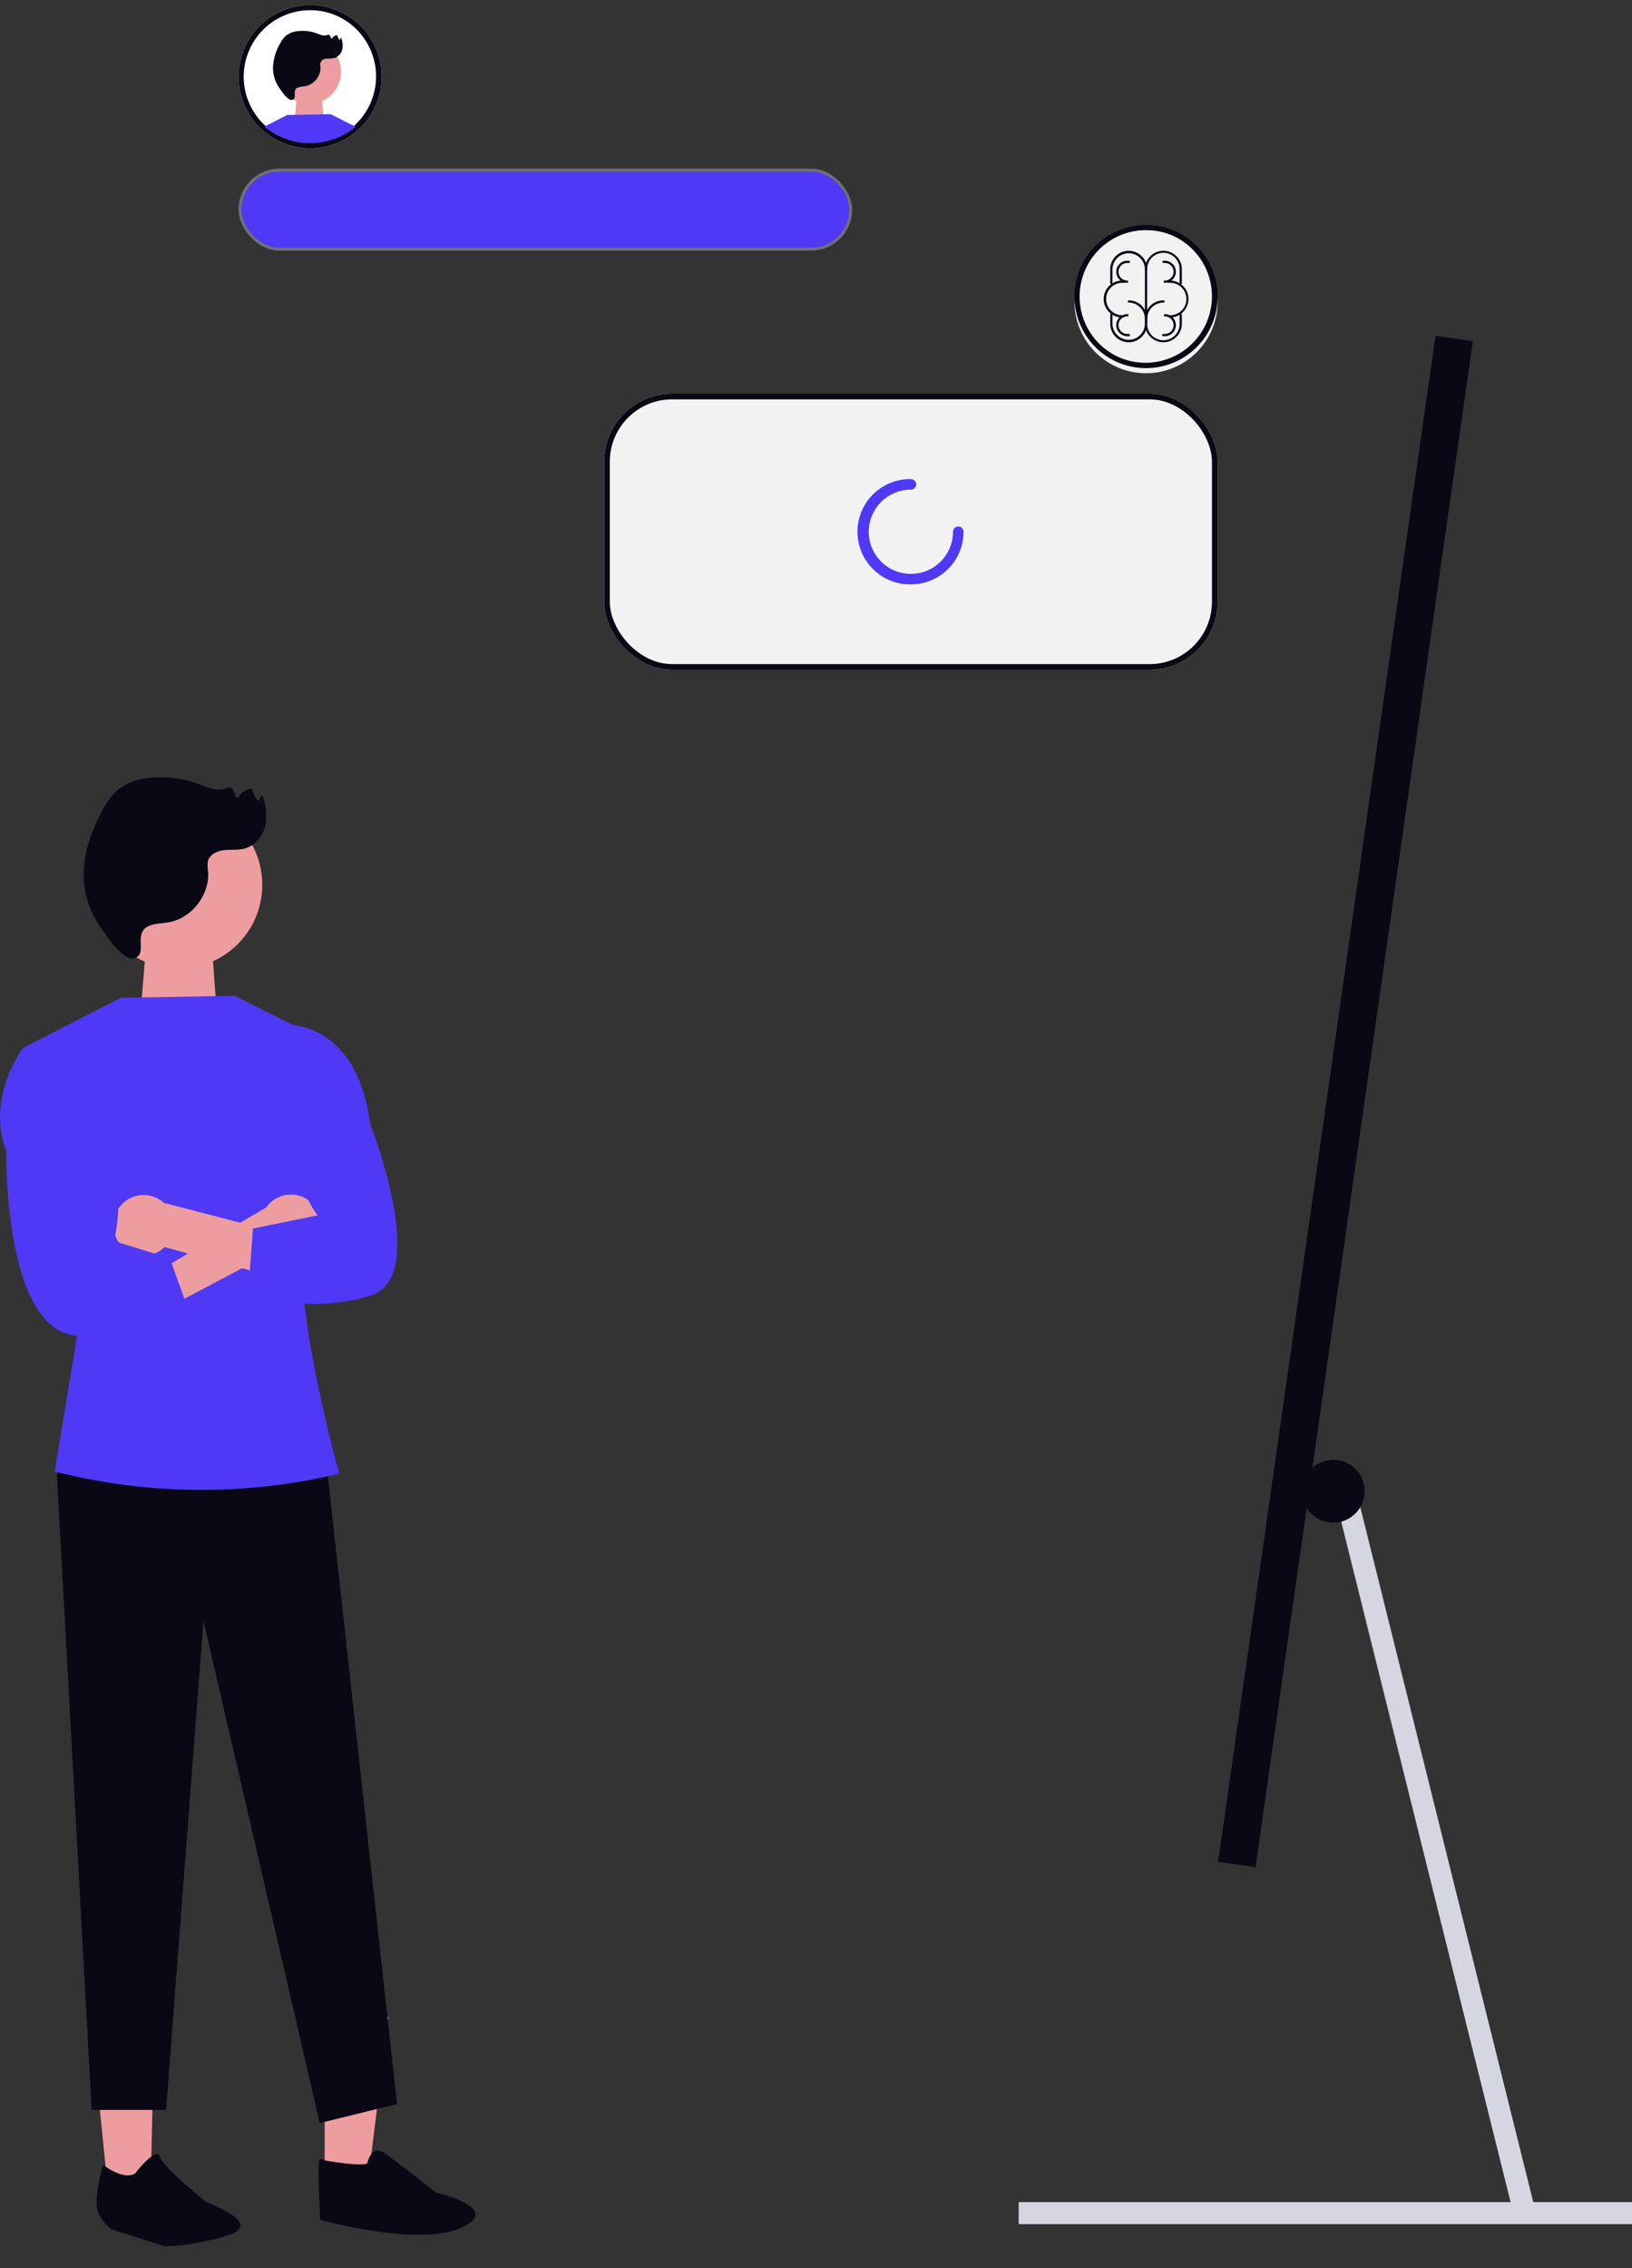 <svg xmlns="http://www.w3.org/2000/svg" xmlns:xlink="http://www.w3.org/1999/xlink" width="575.697" height="800" viewBox="0 0 575.697 800" role="img" artist="Katerina Limpitsouni" source="https://undraw.co/"><rect x="0" y="0" width="575.697" height="800" fill="#333333" stroke="none"/><defs><clipPath id="a-3870"><circle cx="25.248" cy="25.248" r="25.248" fill="none" stroke="#090814" stroke-width="1"/></clipPath></defs><g transform="translate(-633.664 -70)"><rect width="13.314" height="543.696" transform="matrix(-0.99, -0.141, 0.141, -0.99, 1076.558, 728.602)" fill="#090814"/><rect width="216.355" height="7.766" transform="translate(993.007 846.75)" fill="#d6d6e3"/><path d="M127.7,367.654,191.919,625.64l7.5-2L135.2,365.67Z" transform="translate(976.457 228.498)" fill="#d6d6e3"/><ellipse cx="11.095" cy="11.095" rx="11.095" ry="11.095" transform="translate(1092.863 584.904)" fill="#090814"/><path d="M26.126,0H2.762L0,33.283H28.523Z" transform="translate(682.363 404.604)" fill="#ed9da0"/><path d="M94.432,689.43h15.194l7.229-58.612H94.425Z" transform="translate(653.772 150.66)" fill="#ed9da0"/><path d="M38.817,4.511,24.3,0,0,53.862l21.43,6.653Z" transform="translate(709.201 831.071) rotate(156.997)" fill="#ed9da0"/><path d="M757.724,559.068l-9.491,11.03,12.274,224.143h26.229l13.218-172.474,41,177.1,27.266-6.687L843.431,567.243Z" transform="translate(-94.5 19.99)" fill="#090814"/><path d="M871.1,401.472l-26.114-13.1-40.158.706L770.269,406.76l19.663,98.2-8.493,51.2h0a209.434,209.434,0,0,0,100.157.825l.262-.063s-19.521-69.262-11.21-90.4Z" transform="translate(-128.508 32.876)" fill="#4f39f6"/><path d="M799.638,343.529a29.568,29.568,0,1,1,0,.219Z" transform="translate(-132.594 38.485)" fill="#ed9da0"/><path d="M847.313,478.792a10.6,10.6,0,0,1-15.393,5.2L778.9,512.024l-1.713-12.916,51.524-30.383a10.654,10.654,0,0,1,18.612,10.067Z" transform="translate(-101.117 27.153)" fill="#ed9da0"/><path d="M776.217,481.038a10.6,10.6,0,0,0,16.159,1.709L850.25,498.5l-.5-16.4-57.571-14.952a10.654,10.654,0,0,0-15.96,13.9Z" transform="translate(-100.681 27.14)" fill="#ed9da0"/><path d="M844.791,408.973l-11.284-.707S820.3,425.7,827.623,444.615c0,0-1.27,67.952,27.99,65.16s38.5-2.8,38.5-2.8l-8.783-24.5-19.649-6.067s6.056-26.713-5.41-37.827Z" transform="translate(-191.745 31.375)" fill="#4f39f6"/><path d="M761.478,407.718l1.6-8.176s23.52-.555,28.17,35.086c0,0,21.15,53.337.419,60.205s-43.534,0-43.534,0l1.713-23.523,22.808-4.653s-11.783-15.245-5.367-28.467Z" transform="translate(-26.948 32.032)" fill="#4f39f6"/><path d="M821.326,357.371c2.175-.854,4.584-.812,6.884-1.231,8.222-1.515,14.564-9.9,13.783-18.222a10.025,10.025,0,0,1-.053-3.266c.57-2.375,3.209-3.65,5.635-3.934s4.931.079,7.29-.552c3.642-.976,6.363-4.3,7.286-7.953a18.015,18.015,0,0,0-1.172-11.061l-1.132,2.36a9.17,9.17,0,0,1-2.317-4.486,5.783,5.783,0,0,0-4.779,3.025c-1.462.653-1.283-2.687-2.74-3.348a2.736,2.736,0,0,0-1.941.253c-3.211,1.078-6.616-.541-9.8-1.7a37.366,37.366,0,0,0-17.235-1.969,20.794,20.794,0,0,0-10.78,4.086,24.6,24.6,0,0,0-5.692,7.649c-3.713,6.943-6.511,14.6-6.436,22.475a32.633,32.633,0,0,0,5.7,18.046c1.894,2.76,8.025,12.336,12.1,11.282C821.044,367.506,815.2,359.773,821.326,357.371Z" transform="translate(-134.943 39.165)" fill="#090814"/><path d="M30.749,30.032s-10.009,7.342-10.009,3.337S9.39,13.346,9.39,13.346-9.3,0,6.054,0,28.079,2.666,28.079,2.666L44.094,13.346s4,4.672,2.67,10.009-6.006,12.685-6.006,12.685S35.421,28.7,30.749,30.032Z" transform="translate(719.143 857.035) rotate(164)" fill="#090814"/><path d="M385.353,787.5s1.381-6.906,6.216-3.454,17.957,13.813,17.957,13.813,24.173,5.525,8.978,12.432-49.728-2.763-49.728-2.763-1.381-22.1,0-21.411S384.662,788.879,385.353,787.5Z" transform="translate(377.881 45.489)" fill="#090814"/><g transform="translate(717.828 129.514)" fill="#4f39f6" stroke="#707070" stroke-width="1"><rect width="216.414" height="28.855" rx="14.428" stroke="none"/><rect x="0.5" y="0.5" width="215.414" height="27.855" rx="13.928" fill="none"/></g><g transform="translate(846.774 208.866)"><g fill="#f2f2f2" stroke="#090814" stroke-width="2"><rect width="216.414" height="97.386" rx="24" stroke="none"/><rect x="1" y="1" width="214.414" height="95.386" rx="23" fill="none"/></g><path d="M20.576,39.144A18.574,18.574,0,1,1,20.576,2a1.859,1.859,0,1,1,0,3.718A14.858,14.858,0,1,0,35.43,20.572a1.857,1.857,0,1,1,3.715,0A18.593,18.593,0,0,1,20.576,39.144Z" transform="translate(87.636 28.124)" fill="#4f39f6"/></g><g transform="translate(717.828 70)"><circle cx="25.248" cy="25.248" r="25.248" transform="translate(0 1.803)" fill="#fff"/><path d="M25.248,1.8a23.452,23.452,0,0,0-9.125,45.048A23.451,23.451,0,0,0,34.374,3.645,23.3,23.3,0,0,0,25.248,1.8m0-1.8A25.248,25.248,0,1,1,0,25.248,25.248,25.248,0,0,1,25.248,0Z" transform="translate(0 1.803)" fill="#090814"/><g clip-path="url(#a-3870)"><g transform="translate(3.96 10.88)"><path d="M9.968,0H1.054L0,12.7H10.883Z" transform="translate(15.492 23.053)" fill="#ed9da0"/><path d="M808.74,393.369l-9.964-5-15.322.269-13.185,6.747,7.5,37.466-3.241,19.535h0a79.907,79.907,0,0,0,38.214.315l.1-.024s-7.448-26.426-4.277-34.49Z" transform="translate(-770.269 -358.967)" fill="#4f39f6"/><path d="M799.638,325.3a11.276,11.276,0,1,1,0,.084Z" transform="translate(-789.991 -310.87)" fill="#ed9da0"/><path d="M806.978,324.993a13.86,13.86,0,0,1,2.626-.47,6.689,6.689,0,0,0,5.259-6.952,3.826,3.826,0,0,1-.02-1.246,2.359,2.359,0,0,1,2.15-1.5,19.379,19.379,0,0,0,2.781-.211,4.151,4.151,0,0,0,2.78-3.034,6.874,6.874,0,0,0-.447-4.22l-.432.9a3.5,3.5,0,0,1-.884-1.712,2.206,2.206,0,0,0-1.823,1.154c-.558.249-.49-1.025-1.046-1.277a1.044,1.044,0,0,0-.741.1c-1.225.411-2.524-.206-3.738-.647a14.257,14.257,0,0,0-6.576-.751,7.934,7.934,0,0,0-4.113,1.559,9.383,9.383,0,0,0-2.172,2.919,18.1,18.1,0,0,0-2.456,8.575,12.452,12.452,0,0,0,2.174,6.885c.723,1.053,3.062,4.707,4.616,4.3C806.87,328.86,804.641,325.91,806.978,324.993Z" transform="translate(-789.952 -305.019)" fill="#090814"/></g></g></g><circle cx="25.248" cy="25.248" r="25.248" transform="translate(1012.692 151.155)" fill="#f2f2f2"/><path d="M25.248,1.8a23.452,23.452,0,0,0-9.125,45.048A23.451,23.451,0,0,0,34.374,3.645,23.3,23.3,0,0,0,25.248,1.8m0-1.8A25.248,25.248,0,1,1,0,25.248,25.248,25.248,0,0,1,25.248,0Z" transform="translate(1012.692 149.352)" fill="#090814"/><g transform="translate(1022.998 158.47)"><path d="M17.515,26.778A6.515,6.515,0,0,1,11,20.262V18.515A6.515,6.515,0,0,1,17.515,12a.4.4,0,1,1,0,.793,5.723,5.723,0,0,0-5.723,5.723v1.747a5.723,5.723,0,1,0,11.445,0V17.116a.4.4,0,1,1,.793,0v3.146a6.516,6.516,0,0,1-6.516,6.516Z" transform="translate(3.546 5.483)" fill="#090814"/><path d="M10.515,26.78A6.515,6.515,0,0,1,4,20.263V17.117a.4.4,0,1,1,.793,0v3.146a5.723,5.723,0,0,0,11.445,0V18.516a5.723,5.723,0,0,0-5.723-5.723.4.4,0,0,1,0-.793,6.515,6.515,0,0,1,6.515,6.515v1.747a6.516,6.516,0,0,1-6.516,6.516Z" transform="translate(-1.691 5.482)" fill="#090814"/><path d="M23.634,13.807a.4.4,0,0,1-.4-.4v-4.9a5.723,5.723,0,1,0-11.445,0,.4.4,0,1,1-.793,0,6.515,6.515,0,1,1,13.031,0v4.9a.4.4,0,0,1-.4.4Z" transform="translate(3.546 -2)" fill="#090814"/><path d="M16.634,26.395a.4.4,0,0,1-.4-.4V8.516a5.723,5.723,0,0,0-11.445,0v4.9a.4.4,0,0,1-.793,0v-4.9a6.515,6.515,0,1,1,13.03,0V26A.4.4,0,0,1,16.634,26.395Z" transform="translate(-1.692 -2)" fill="#090814"/><g transform="translate(20.655 3.497)"><path d="M17.3,21.03a.4.4,0,1,1,0-.793,5.723,5.723,0,1,0,0-11.445h-.874a.4.4,0,0,1,0-.793H17.3a6.515,6.515,0,1,1,0,13.031Z" transform="translate(-14.584 -1.007)" fill="#090814"/><path d="M16.924,15.786a.4.4,0,1,1,0-.793,3.1,3.1,0,1,0,0-6.2h-.5a.4.4,0,0,1,0-.793h.5a3.893,3.893,0,1,1,0,7.786Z" transform="translate(-16.018 -8)" fill="#090814"/><path d="M16.868,15.786h-.5a.4.4,0,1,1,0-.793h.5a3.1,3.1,0,1,0,0-6.2.4.4,0,0,1,0-.792,3.893,3.893,0,1,1,0,7.786Z" transform="translate(-15.961 10.835)" fill="#090814"/></g><g transform="translate(0 3.497)"><path d="M22.514,21.03A6.515,6.515,0,1,1,22.514,8h.874a.4.4,0,1,1,0,.793h-.874a5.723,5.723,0,0,0,0,11.445.4.4,0,0,1,0,.793Z" transform="translate(-15.999 -1.006)" fill="#090814"/><path d="M19.892,15.785a3.893,3.893,0,1,1,0-7.786h.5a.4.4,0,1,1,0,.793h-.5a3.1,3.1,0,1,0,0,6.2.4.4,0,0,1,0,.792Z" transform="translate(-11.568 -7.999)" fill="#090814"/><path d="M20.391,15.785h-.5a3.893,3.893,0,1,1,0-7.786.4.4,0,1,1,0,.793,3.1,3.1,0,1,0,0,6.2h.5a.4.4,0,1,1,0,.793Z" transform="translate(-11.568 10.835)" fill="#090814"/></g></g></g></svg>